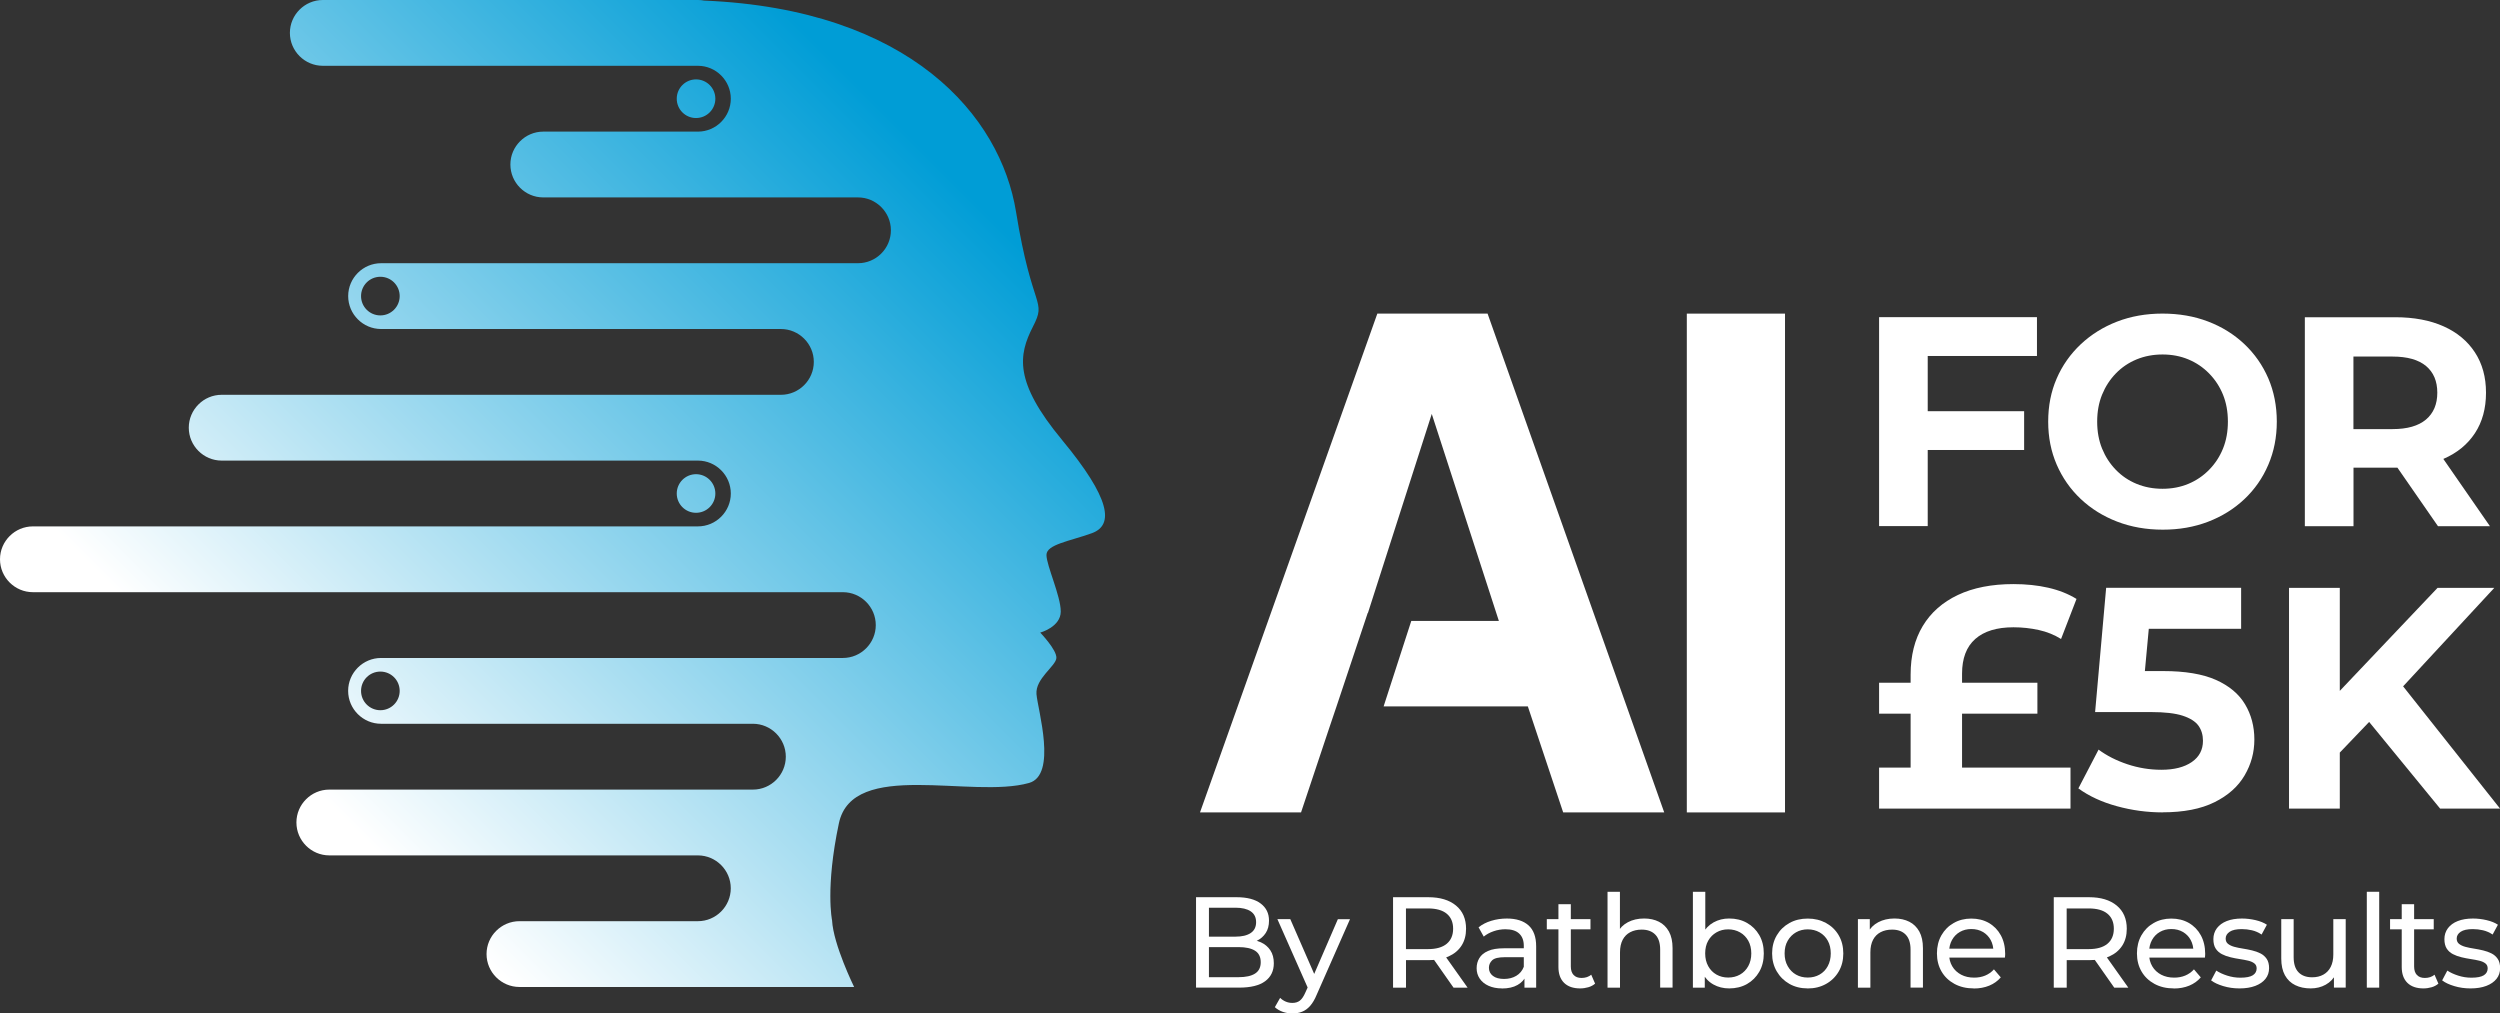 <?xml version="1.0" encoding="UTF-8"?>
<svg id="Layer_2" data-name="Layer 2" xmlns="http://www.w3.org/2000/svg" xmlns:xlink="http://www.w3.org/1999/xlink" viewBox="0 0 685.85 278.04">
  <rect x="0" y="0" width="685.85" height="278.04" fill="#333333" stroke="none"/>
  <defs>
    <style>
      .cls-1 {
        fill: #fff;
      }

      .cls-2 {
        fill: url(#linear-gradient);
      }
    </style>
    <linearGradient id="linear-gradient" x1="253.84" y1="41.14" x2="82.38" y2="212.59" gradientUnits="userSpaceOnUse">
      <stop offset="0" stop-color="#009dd6"/>
      <stop offset="1" stop-color="#fff"/>
    </linearGradient>
  </defs>
  <g id="Layer_1-2" data-name="Layer 1">
    <g>
      <g>
        <g>
          <path class="cls-1" d="M408.1,86.03h-30.24l-48.65,136.84h27.72l7.69-23.03,2.04-6.04,8.56-25.65h.06l17.51-54.59,18.41,56.79h-24.03l-7.59,23.45h39.57l9.69,29.07h27.72l-48.46-136.84Z"/>
          <path class="cls-1" d="M489.7,222.88h-26.94V86.04h26.94v136.84Z"/>
        </g>
        <g>
          <path class="cls-1" d="M328.12,270.95v-24.81h11.13c2.86,0,5.06.57,6.59,1.72,1.54,1.15,2.3,2.71,2.3,4.7,0,1.35-.3,2.48-.9,3.4-.6.92-1.41,1.63-2.43,2.13-1.02.5-2.12.74-3.3.74l.64-1.06c1.42,0,2.67.25,3.76.74,1.09.5,1.95,1.22,2.59,2.18.64.96.96,2.14.96,3.56,0,2.13-.8,3.77-2.39,4.94-1.59,1.17-3.96,1.75-7.11,1.75h-11.84ZM331.66,268.08h8.15c1.96,0,3.46-.33,4.5-.99,1.04-.66,1.56-1.7,1.56-3.12s-.52-2.49-1.56-3.15c-1.04-.66-2.54-.99-4.5-.99h-8.47v-2.87h7.59c1.8,0,3.19-.33,4.18-.99.99-.66,1.49-1.65,1.49-2.98s-.5-2.32-1.49-2.98c-.99-.66-2.39-.99-4.18-.99h-7.27v19.07Z"/>
          <path class="cls-1" d="M354.56,278.04c-.9,0-1.77-.15-2.62-.44-.85-.3-1.58-.73-2.2-1.29l1.45-2.55c.47.45.99.79,1.56,1.03.57.24,1.17.35,1.81.35.83,0,1.51-.21,2.06-.64.54-.43,1.05-1.18,1.52-2.27l1.17-2.59.35-.42,7.37-17.05h3.33l-9.11,20.66c-.54,1.32-1.15,2.36-1.82,3.12-.67.76-1.41,1.29-2.22,1.61-.8.32-1.69.48-2.66.48ZM359.02,271.55l-8.58-19.39h3.54l7.3,16.73-2.27,2.66Z"/>
          <path class="cls-1" d="M382.17,270.95v-24.81h9.68c3.21,0,5.74.76,7.59,2.29,1.84,1.52,2.76,3.65,2.76,6.36,0,1.8-.41,3.34-1.24,4.63-.83,1.29-2.01,2.27-3.54,2.96-1.54.69-3.39,1.03-5.56,1.03h-7.73l1.59-1.63v9.18h-3.54ZM385.71,262.12l-1.59-1.74h7.62c2.27,0,3.99-.49,5.16-1.47,1.17-.98,1.75-2.36,1.75-4.13s-.58-3.14-1.75-4.11c-1.17-.97-2.89-1.45-5.16-1.45h-7.62l1.59-1.77v14.67ZM398.76,270.95l-6.31-9h3.79l6.38,9h-3.86Z"/>
          <path class="cls-1" d="M412.05,271.16c-1.39,0-2.62-.24-3.67-.71-1.05-.47-1.86-1.13-2.43-1.97-.57-.84-.85-1.79-.85-2.85s.24-1.94.73-2.76c.48-.83,1.28-1.49,2.38-1.98,1.1-.5,2.58-.74,4.45-.74h5.95v2.45h-5.81c-1.7,0-2.85.28-3.44.85-.59.57-.89,1.25-.89,2.06,0,.92.37,1.66,1.1,2.22.73.56,1.75.83,3.05.83s2.39-.28,3.35-.85c.96-.57,1.65-1.39,2.07-2.48l.67,2.34c-.45,1.11-1.24,1.99-2.38,2.64-1.13.65-2.56.97-4.29.97ZM418.22,270.95v-3.97l-.18-.74v-6.77c0-1.44-.42-2.56-1.26-3.35-.84-.79-2.1-1.19-3.78-1.19-1.11,0-2.2.18-3.26.55-1.06.37-1.96.86-2.69,1.47l-1.42-2.55c.97-.78,2.13-1.38,3.49-1.79,1.36-.41,2.78-.62,4.27-.62,2.58,0,4.56.63,5.95,1.88,1.39,1.25,2.09,3.17,2.09,5.74v11.34h-3.23Z"/>
          <path class="cls-1" d="M424.35,254.96v-2.8h11.98v2.8h-11.98ZM433.49,271.16c-1.89,0-3.36-.51-4.39-1.52-1.04-1.02-1.56-2.47-1.56-4.36v-17.23h3.4v17.08c0,1.02.25,1.8.76,2.34.51.54,1.23.82,2.18.82,1.06,0,1.95-.3,2.66-.89l1.06,2.45c-.52.45-1.14.78-1.86.99-.72.21-1.47.32-2.25.32Z"/>
          <path class="cls-1" d="M441.01,270.95v-26.3h3.4v12.58l-.67-1.35c.61-1.23,1.56-2.19,2.84-2.87,1.28-.68,2.76-1.03,4.47-1.03,1.54,0,2.89.3,4.06.89,1.17.59,2.08,1.49,2.75,2.69.66,1.21.99,2.73.99,4.57v10.81h-3.4v-10.42c0-1.82-.44-3.19-1.33-4.11-.89-.92-2.13-1.38-3.74-1.38-1.2,0-2.26.24-3.15.71-.9.47-1.59,1.17-2.07,2.09-.48.92-.73,2.07-.73,3.44v9.68h-3.4Z"/>
          <path class="cls-1" d="M464.43,270.95v-26.3h3.4v12.51l-.35,4.36.21,4.36v5.07h-3.26ZM474.39,271.16c-1.61,0-3.05-.36-4.34-1.08-1.29-.72-2.3-1.79-3.05-3.21-.74-1.42-1.12-3.19-1.12-5.32s.38-3.9,1.15-5.32c.77-1.42,1.8-2.48,3.08-3.19,1.29-.71,2.71-1.06,4.27-1.06,1.84,0,3.47.4,4.89,1.21,1.42.8,2.54,1.92,3.37,3.35.83,1.43,1.24,3.1,1.24,5.02s-.41,3.59-1.24,5.03c-.83,1.44-1.95,2.56-3.37,3.37-1.42.8-3.05,1.2-4.89,1.2ZM474.11,268.18c1.2,0,2.29-.27,3.24-.81.96-.54,1.71-1.32,2.27-2.32.55-1,.83-2.17.83-3.49s-.28-2.51-.83-3.49c-.56-.98-1.31-1.74-2.27-2.29-.96-.54-2.04-.82-3.24-.82s-2.25.27-3.21.82c-.96.54-1.71,1.31-2.27,2.29-.56.98-.83,2.15-.83,3.49s.28,2.49.83,3.49c.56,1.01,1.31,1.78,2.27,2.32s2.03.81,3.21.81Z"/>
          <path class="cls-1" d="M495.94,271.16c-1.89,0-3.57-.41-5.03-1.24s-2.62-1.97-3.47-3.42c-.85-1.45-1.28-3.1-1.28-4.94s.43-3.52,1.28-4.96c.85-1.44,2.01-2.57,3.47-3.38,1.47-.82,3.14-1.22,5.03-1.22s3.54.41,5.02,1.22c1.48.81,2.64,1.94,3.47,3.37.84,1.43,1.26,3.09,1.26,4.98s-.42,3.52-1.26,4.96c-.84,1.44-2,2.58-3.47,3.4-1.48.83-3.15,1.24-5.02,1.24ZM495.94,268.18c1.21,0,2.29-.27,3.24-.81.96-.54,1.71-1.32,2.25-2.32.54-1,.82-2.17.82-3.49s-.27-2.51-.82-3.49c-.54-.98-1.29-1.74-2.25-2.29-.96-.54-2.04-.82-3.24-.82s-2.28.27-3.23.82c-.95.54-1.7,1.31-2.27,2.29-.57.98-.85,2.15-.85,3.49s.28,2.49.85,3.49c.57,1.01,1.32,1.78,2.27,2.32.95.54,2.02.81,3.23.81Z"/>
          <path class="cls-1" d="M509.7,270.95v-18.79h3.26v5.07l-.53-1.35c.61-1.23,1.56-2.19,2.84-2.87,1.28-.68,2.76-1.03,4.47-1.03,1.54,0,2.89.3,4.06.89,1.17.59,2.08,1.49,2.75,2.69.66,1.21.99,2.73.99,4.57v10.81h-3.4v-10.42c0-1.82-.44-3.19-1.33-4.11-.89-.92-2.13-1.38-3.74-1.38-1.2,0-2.26.24-3.15.71-.9.47-1.59,1.17-2.07,2.09-.48.92-.73,2.07-.73,3.44v9.68h-3.4Z"/>
          <path class="cls-1" d="M541.49,271.16c-2.01,0-3.77-.41-5.3-1.24-1.53-.83-2.71-1.96-3.55-3.4-.84-1.44-1.26-3.1-1.26-4.96s.41-3.52,1.22-4.96c.82-1.44,1.94-2.57,3.37-3.38,1.43-.82,3.04-1.22,4.84-1.22s3.43.4,4.82,1.21c1.39.8,2.49,1.93,3.28,3.38.79,1.45,1.19,3.15,1.19,5.09,0,.14,0,.31-.02.5-.01.19-.03.37-.05.53h-15.99v-2.45h14.21l-1.38.85c.02-1.2-.23-2.28-.74-3.23-.52-.95-1.23-1.68-2.14-2.21-.91-.53-1.97-.8-3.17-.8s-2.23.27-3.16.8c-.92.53-1.64,1.28-2.16,2.23s-.78,2.05-.78,3.28v.57c0,1.25.29,2.37.87,3.35.58.98,1.39,1.74,2.43,2.29s2.23.81,3.58.81c1.11,0,2.12-.19,3.03-.57.91-.38,1.71-.94,2.39-1.7l1.88,2.2c-.85.99-1.91,1.75-3.17,2.27-1.26.52-2.68.78-4.24.78Z"/>
          <path class="cls-1" d="M563.43,270.95v-24.81h9.68c3.21,0,5.74.76,7.59,2.29,1.84,1.52,2.76,3.65,2.76,6.36,0,1.8-.41,3.34-1.24,4.63-.83,1.29-2.01,2.27-3.54,2.96-1.54.69-3.39,1.03-5.56,1.03h-7.73l1.59-1.63v9.18h-3.54ZM566.97,262.12l-1.59-1.74h7.62c2.27,0,3.99-.49,5.16-1.47,1.17-.98,1.75-2.36,1.75-4.13s-.58-3.14-1.75-4.11c-1.17-.97-2.89-1.45-5.16-1.45h-7.62l1.59-1.77v14.67ZM580.02,270.95l-6.31-9h3.79l6.38,9h-3.86Z"/>
          <path class="cls-1" d="M596.36,271.16c-2.01,0-3.77-.41-5.3-1.24-1.53-.83-2.71-1.96-3.55-3.4-.84-1.44-1.26-3.1-1.26-4.96s.41-3.52,1.22-4.96c.82-1.44,1.94-2.57,3.37-3.38,1.43-.82,3.04-1.22,4.84-1.22s3.43.4,4.82,1.21c1.39.8,2.49,1.93,3.28,3.38.79,1.45,1.19,3.15,1.19,5.09,0,.14,0,.31-.02.5-.01.19-.03.37-.05.53h-15.99v-2.45h14.21l-1.38.85c.02-1.2-.23-2.28-.74-3.23s-1.23-1.68-2.14-2.21c-.91-.53-1.97-.8-3.17-.8s-2.23.27-3.16.8c-.92.53-1.64,1.28-2.16,2.23-.52.96-.78,2.05-.78,3.28v.57c0,1.25.29,2.37.87,3.35.58.98,1.39,1.74,2.43,2.29,1.04.54,2.23.81,3.58.81,1.11,0,2.12-.19,3.03-.57.91-.38,1.71-.94,2.39-1.7l1.88,2.2c-.85.99-1.91,1.75-3.17,2.27-1.26.52-2.68.78-4.24.78Z"/>
          <path class="cls-1" d="M614.36,271.16c-1.56,0-3.04-.21-4.45-.64-1.41-.43-2.51-.94-3.31-1.56l1.42-2.69c.8.54,1.8,1,2.98,1.38,1.18.38,2.39.57,3.62.57,1.58,0,2.72-.23,3.42-.67.7-.45,1.05-1.08,1.05-1.88,0-.59-.21-1.05-.64-1.38s-.99-.58-1.68-.74c-.7-.17-1.47-.31-2.32-.44-.85-.13-1.7-.29-2.55-.5-.85-.2-1.63-.48-2.34-.85-.71-.37-1.28-.87-1.7-1.52-.43-.65-.64-1.52-.64-2.61s.32-2.13.96-2.98c.64-.85,1.54-1.51,2.71-1.97,1.17-.46,2.56-.69,4.17-.69,1.23,0,2.47.15,3.74.44,1.26.3,2.3.72,3.1,1.26l-1.45,2.69c-.85-.57-1.74-.96-2.66-1.17-.92-.21-1.84-.32-2.77-.32-1.49,0-2.6.24-3.33.73-.73.49-1.1,1.11-1.1,1.86,0,.64.22,1.13.66,1.47.44.34,1,.61,1.7.8.7.19,1.47.35,2.32.48.85.13,1.7.3,2.55.5s1.62.48,2.32.83c.7.35,1.26.85,1.7,1.49.44.64.66,1.49.66,2.55,0,1.13-.33,2.12-.99,2.94-.66.83-1.59,1.47-2.8,1.93-1.21.46-2.65.69-4.32.69Z"/>
          <path class="cls-1" d="M633.93,271.16c-1.61,0-3.02-.29-4.24-.89-1.22-.59-2.16-1.49-2.84-2.71-.67-1.22-1.01-2.75-1.01-4.59v-10.81h3.4v10.42c0,1.84.44,3.23,1.33,4.15.89.92,2.13,1.38,3.74,1.38,1.18,0,2.21-.24,3.08-.73.87-.48,1.55-1.19,2.02-2.13.47-.93.71-2.06.71-3.39v-9.71h3.4v18.79h-3.23v-5.07l.53,1.35c-.62,1.25-1.54,2.22-2.77,2.91-1.23.69-2.61,1.03-4.15,1.03Z"/>
          <path class="cls-1" d="M649.31,270.95v-26.3h3.4v26.3h-3.4Z"/>
          <path class="cls-1" d="M655.69,254.96v-2.8h11.98v2.8h-11.98ZM664.84,271.16c-1.89,0-3.36-.51-4.39-1.52-1.04-1.02-1.56-2.47-1.56-4.36v-17.23h3.4v17.08c0,1.02.25,1.8.76,2.34.51.54,1.23.82,2.18.82,1.06,0,1.95-.3,2.66-.89l1.06,2.45c-.52.45-1.14.78-1.86.99-.72.21-1.47.32-2.25.32Z"/>
          <path class="cls-1" d="M677.74,271.16c-1.56,0-3.04-.21-4.45-.64-1.41-.43-2.51-.94-3.31-1.56l1.42-2.69c.8.54,1.8,1,2.98,1.38,1.18.38,2.39.57,3.62.57,1.58,0,2.72-.23,3.42-.67.7-.45,1.05-1.08,1.05-1.88,0-.59-.21-1.05-.64-1.38s-.99-.58-1.68-.74c-.7-.17-1.47-.31-2.32-.44-.85-.13-1.7-.29-2.55-.5-.85-.2-1.63-.48-2.34-.85-.71-.37-1.28-.87-1.7-1.52s-.64-1.52-.64-2.61.32-2.13.96-2.98c.64-.85,1.54-1.51,2.71-1.97,1.17-.46,2.56-.69,4.17-.69,1.23,0,2.47.15,3.74.44,1.26.3,2.3.72,3.1,1.26l-1.45,2.69c-.85-.57-1.74-.96-2.66-1.17-.92-.21-1.84-.32-2.77-.32-1.49,0-2.6.24-3.33.73-.73.49-1.1,1.11-1.1,1.86,0,.64.22,1.13.66,1.47.44.34,1,.61,1.7.8.7.19,1.47.35,2.32.48.85.13,1.7.3,2.55.5.85.2,1.62.48,2.32.83.7.35,1.26.85,1.7,1.49.44.64.66,1.49.66,2.55,0,1.13-.33,2.12-.99,2.94-.66.83-1.59,1.47-2.8,1.93-1.21.46-2.65.69-4.32.69Z"/>
        </g>
        <g>
          <path class="cls-1" d="M515.51,195.79v-8.48h43.43v8.48h-43.43ZM515.51,221.83v-11.25h52.51v11.25h-52.51ZM524.16,220.36v-35.3c0-5.19,1.11-9.63,3.33-13.32,2.22-3.69,5.44-6.53,9.65-8.52,4.21-1.99,9.29-2.98,15.23-2.98,3.46,0,6.65.33,9.56,1,2.91.66,5.49,1.69,7.74,3.07l-4.24,10.99c-1.85-1.15-3.89-1.98-6.14-2.47-2.25-.49-4.56-.74-6.92-.74-4.56,0-8.05,1.07-10.47,3.2-2.42,2.13-3.63,5.31-3.63,9.52v35.56h-14.1Z"/>
          <path class="cls-1" d="M593.28,222.87c-4.21,0-8.38-.56-12.5-1.69-4.12-1.12-7.66-2.75-10.6-4.89l5.54-10.64c2.25,1.67,4.89,3.01,7.92,4.02,3.03,1.01,6.13,1.51,9.3,1.51,3.52,0,6.3-.71,8.35-2.12,2.05-1.41,3.07-3.36,3.07-5.84,0-1.61-.42-3-1.25-4.15-.84-1.15-2.28-2.06-4.33-2.73-2.05-.66-4.92-.99-8.61-.99h-15.4l3.03-34.09h37.03v11.25h-32.01l7.27-6.4-2.25,24.31-7.18-6.32h12.8c6,0,10.81.81,14.45,2.42,3.63,1.62,6.3,3.85,8,6.7,1.7,2.85,2.55,6.07,2.55,9.65s-.89,6.81-2.68,9.86c-1.79,3.06-4.54,5.51-8.26,7.35-3.72,1.85-8.46,2.77-14.23,2.77Z"/>
          <path class="cls-1" d="M627.97,221.83v-60.56h13.93v60.56h-13.93ZM640.43,207.99l-.69-16.18,28.98-30.54h15.57l-26.04,28.12-7.96,8.31-9.86,10.3ZM669.42,221.83l-21.54-26.3,9.17-10.04,28.81,36.34h-16.44Z"/>
        </g>
        <g>
          <polygon class="cls-1" points="515.51 144.33 528.85 144.33 528.85 123.45 555.3 123.45 555.3 112.81 528.85 112.81 528.85 97.66 558.82 97.66 558.82 87.01 515.51 87.01 515.51 144.33"/>
          <path class="cls-1" d="M615.7,94.38c-2.84-2.67-6.16-4.74-9.95-6.18-3.79-1.45-7.96-2.17-12.49-2.17s-8.69.74-12.49,2.21c-3.79,1.47-7.11,3.55-9.95,6.22-2.84,2.68-5.04,5.8-6.59,9.38-1.56,3.58-2.33,7.52-2.33,11.83s.78,8.19,2.33,11.79c1.56,3.6,3.75,6.74,6.59,9.42,2.84,2.68,6.17,4.75,9.99,6.22,3.82,1.47,8,2.21,12.53,2.21s8.61-.72,12.41-2.17c3.79-1.45,7.11-3.51,9.95-6.18,2.84-2.67,5.04-5.83,6.59-9.46,1.56-3.63,2.33-7.57,2.33-11.83s-.78-8.27-2.33-11.87c-1.56-3.6-3.75-6.74-6.59-9.42ZM609.85,123.08c-.9,2.21-2.17,4.15-3.81,5.81-1.64,1.67-3.53,2.95-5.69,3.85-2.16.9-4.52,1.35-7.08,1.35s-4.94-.45-7.12-1.35c-2.18-.9-4.08-2.18-5.69-3.85-1.61-1.66-2.87-3.6-3.77-5.81-.9-2.21-1.35-4.68-1.35-7.41s.45-5.2,1.35-7.41c.9-2.21,2.16-4.15,3.77-5.81,1.61-1.66,3.51-2.95,5.69-3.85,2.18-.9,4.56-1.35,7.12-1.35s4.93.45,7.08,1.35c2.16.9,4.05,2.18,5.69,3.85,1.64,1.67,2.91,3.6,3.81,5.81.9,2.21,1.35,4.68,1.35,7.41s-.45,5.2-1.35,7.41Z"/>
          <path class="cls-1" d="M683.07,144.33l-12.77-18.43s.05-.02.08-.03c3.71-1.61,6.58-3.96,8.6-7.04,2.02-3.08,3.03-6.78,3.03-11.09s-1.01-7.94-3.03-11.05c-2.02-3.11-4.89-5.5-8.6-7.16-3.71-1.66-8.13-2.5-13.26-2.5h-24.81v57.32h13.35v-16.05h11.46c.2,0,.39,0,.58-.01l11.13,16.06h14.25ZM665.54,100.4c2.07,1.72,3.11,4.16,3.11,7.33s-1.04,5.62-3.11,7.37c-2.08,1.75-5.13,2.62-9.17,2.62h-10.73v-19.9h10.73c4.04,0,7.1.86,9.17,2.58Z"/>
        </g>
      </g>
      <path class="cls-2" d="M291.37,120.7c-13.3-16.02-11.94-23.35-8.02-31.03,3.92-7.67-.17-4.09-4.61-31.54C274.5,31.83,249.73,2.53,193.16.16c-2.44-.11-4.94-.16-7.5-.16h-97.1c-2.48,0-4.74,1.01-6.38,2.65s-2.65,3.89-2.65,6.38c0,4.96,4.06,9.02,9.03,9.02h102.91c4.96,0,9.02,4.06,9.02,9.03,0,2.48-1.01,4.74-2.65,6.38-1.63,1.64-3.89,2.65-6.37,2.65h-42.43c-2.48,0-4.73,1.01-6.37,2.65-1.64,1.64-2.65,3.89-2.65,6.37,0,4.97,4.06,9.03,9.02,9.03h86.35c4.96,0,9.02,4.06,9.02,9.02,0,2.48-1.01,4.74-2.65,6.38-1.63,1.64-3.89,2.65-6.37,2.65H104.55c-2.48,0-4.74,1.01-6.38,2.65-1.64,1.64-2.65,3.89-2.65,6.37,0,4.97,4.06,9.03,9.03,9.03h109.68c4.97,0,9.03,4.06,9.03,9.02,0,2.48-1.01,4.74-2.65,6.38s-3.89,2.65-6.38,2.65H60.81c-2.48,0-4.74,1.01-6.37,2.65-1.64,1.64-2.65,3.89-2.65,6.38,0,4.96,4.06,9.02,9.02,9.02h130.66c4.96,0,9.02,4.06,9.02,9.03,0,2.48-1.01,4.73-2.65,6.37-1.63,1.64-3.89,2.65-6.37,2.65H9.03c-2.48,0-4.74,1.01-6.38,2.65-1.64,1.64-2.65,3.89-2.65,6.38,0,4.96,4.06,9.02,9.03,9.02h222.2c4.97,0,9.03,4.06,9.03,9.03,0,2.48-1.01,4.73-2.65,6.37-1.64,1.64-3.89,2.65-6.38,2.65h-126.69c-2.48,0-4.74,1.01-6.38,2.65-1.64,1.64-2.65,3.89-2.65,6.38,0,4.96,4.06,9.02,9.03,9.02h102.01c4.97,0,9.03,4.07,9.03,9.03,0,2.48-1.01,4.74-2.65,6.38-1.64,1.64-3.89,2.65-6.38,2.65h-116.21c-2.48,0-4.74,1.01-6.37,2.65-1.64,1.63-2.65,3.89-2.65,6.37,0,4.97,4.06,9.03,9.02,9.03h101.12c4.96,0,9.02,4.06,9.02,9.02,0,2.48-1.01,4.74-2.65,6.38-1.63,1.64-3.89,2.65-6.37,2.65h-48.95c-2.48,0-4.74,1.01-6.38,2.65-1.64,1.63-2.65,3.89-2.65,6.37,0,4.97,4.06,9.03,9.03,9.03h91.81s-5.71-11.63-6.05-18.29c0,0-1.88-8.87,1.87-26.6,3.75-17.73,36.48-6.65,52.17-11.08,7.79-2.2,2.38-20.11,2.04-24.37-.34-4.26,5.29-7.67,5.46-9.89.17-2.22-4.43-6.99-4.43-6.99,0,0,5.63-1.53,5.63-5.79s-3.92-12.62-3.92-15.51,6.3-3.75,12.45-5.97c6.14-2.22,5.12-9.55-8.18-25.58ZM104.35,86.53c-2.93,0-5.3-2.37-5.3-5.3s2.37-5.3,5.3-5.3,5.3,2.38,5.3,5.3-2.37,5.3-5.3,5.3ZM104.35,194.84c-2.93,0-5.3-2.37-5.3-5.3s2.37-5.3,5.3-5.3,5.3,2.37,5.3,5.3-2.37,5.3-5.3,5.3ZM196.25,27.08c0,2.93-2.37,5.3-5.3,5.3s-5.29-2.37-5.29-5.3,2.37-5.3,5.29-5.3,5.3,2.37,5.3,5.3ZM196.25,135.39c0,2.92-2.37,5.29-5.3,5.29s-5.29-2.37-5.29-5.29,2.37-5.3,5.29-5.3,5.3,2.37,5.3,5.3ZM193.16.16c-2.44-.11-4.94-.16-7.5-.16h5.81c.58,0,1.15.05,1.69.16ZM196.25,27.08c0,2.93-2.37,5.3-5.3,5.3s-5.29-2.37-5.29-5.3,2.37-5.3,5.29-5.3,5.3,2.37,5.3,5.3ZM196.25,135.39c0,2.92-2.37,5.29-5.3,5.29s-5.29-2.37-5.29-5.29,2.37-5.3,5.29-5.3,5.3,2.37,5.3,5.3ZM196.25,135.39c0,2.92-2.37,5.29-5.3,5.29s-5.29-2.37-5.29-5.29,2.37-5.3,5.29-5.3,5.3,2.37,5.3,5.3ZM196.25,27.08c0,2.93-2.37,5.3-5.3,5.3s-5.29-2.37-5.29-5.3,2.37-5.3,5.29-5.3,5.3,2.37,5.3,5.3Z"/>
    </g>
  </g>
</svg>